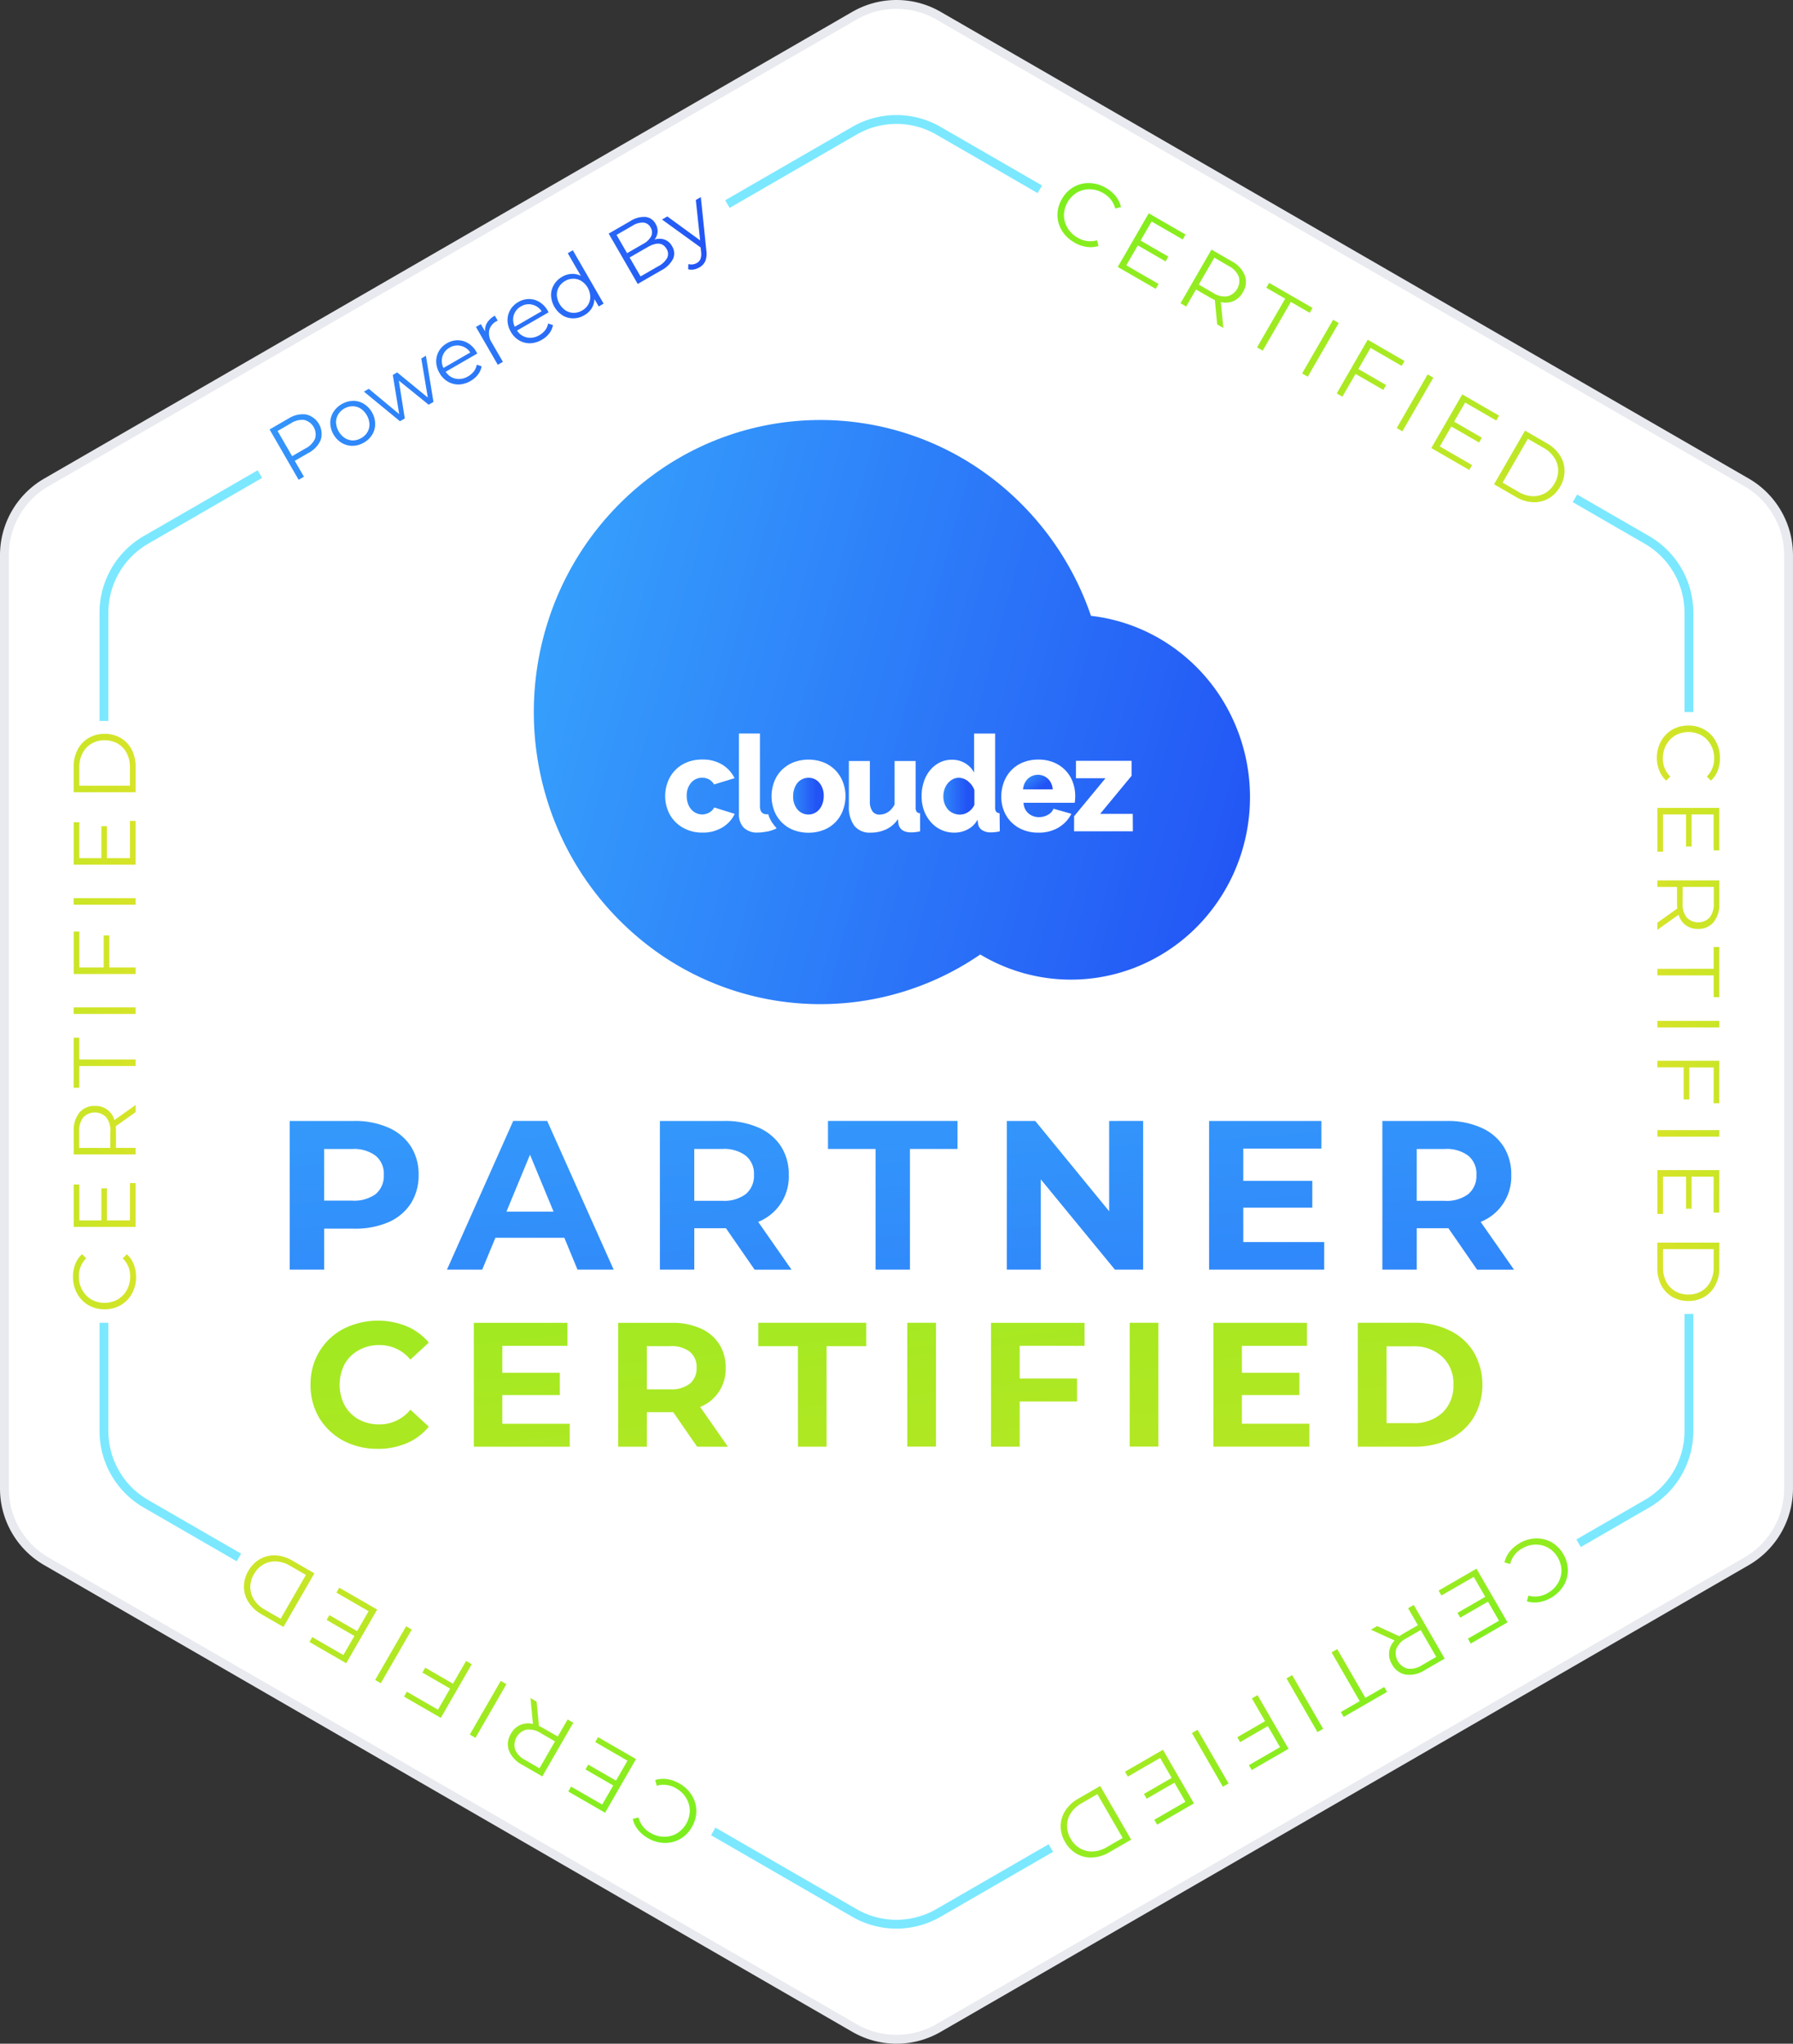 <svg xmlns="http://www.w3.org/2000/svg" xmlns:xlink="http://www.w3.org/1999/xlink" width="130.345" height="148.519" viewBox="0 0 130.345 148.519"><rect x="0" y="0" width="130.345" height="148.519" fill="#333333" stroke="none"/><defs><linearGradient id="linear-gradient" x1="1.009" y1="2.905" x2="-0.01" y2="-0.309" gradientUnits="objectBoundingBox"><stop offset="0" stop-color="#2253f5"></stop><stop offset="1" stop-color="#36a0fc"></stop></linearGradient><linearGradient id="linear-gradient-2" x1="1.036" y1="1.812" x2="-0.029" y2="-1.917" gradientUnits="objectBoundingBox"><stop offset="0" stop-color="#f2e02b"></stop><stop offset="1" stop-color="#55f218"></stop></linearGradient><linearGradient id="linear-gradient-3" x1="0.974" y1="1.074" x2="0.694" y2="-0.394" gradientUnits="objectBoundingBox"><stop offset="0" stop-color="#e7e22a"></stop><stop offset="1" stop-color="#65f11a"></stop></linearGradient><linearGradient id="linear-gradient-4" x1="-0.132" y1="1.022" x2="5.065" y2="0.407" xlink:href="#linear-gradient-3"></linearGradient><linearGradient id="linear-gradient-5" x1="-0.062" y1="0.849" x2="0.863" y2="1.209" xlink:href="#linear-gradient-3"></linearGradient><linearGradient id="linear-gradient-6" x1="0.034" y1="-0.1" x2="0.367" y2="1.376" xlink:href="#linear-gradient-3"></linearGradient><linearGradient id="linear-gradient-7" x1="1.132" y1="-0.022" x2="-4.065" y2="0.577" xlink:href="#linear-gradient-3"></linearGradient><clipPath id="clip-path"><path id="Caminho_814" data-name="Caminho 814" d="M1412.85,1153.831h52.1V1111.38h-52.1Z" transform="translate(-1412.85 -1111.38)" clip-rule="evenodd"></path></clipPath><linearGradient id="linear-gradient-8" x1="0.772" y1="0.862" x2="-0.368" y2="0.862" xlink:href="#linear-gradient"></linearGradient><linearGradient id="linear-gradient-9" x1="0.804" y1="0.551" x2="-0.09" y2="-0.056" xlink:href="#linear-gradient"></linearGradient><linearGradient id="linear-gradient-10" x1="0.771" y1="0.861" x2="-0.369" y2="0.861" xlink:href="#linear-gradient"></linearGradient><linearGradient id="linear-gradient-11" x1="0.986" y1="0.997" x2="-0.091" y2="0.756" xlink:href="#linear-gradient"></linearGradient><linearGradient id="linear-gradient-12" x1="1.049" y1="0.162" x2="0.017" y2="-0.026" xlink:href="#linear-gradient"></linearGradient></defs><g id="hima-selo-partner-certified-cloudez" transform="translate(-0.01)"><path id="Caminho_793" data-name="Caminho 793" d="M73.506,12.534a6.111,6.111,0,0,1,6.111,0l58.74,33.914a6.11,6.11,0,0,1,3.055,5.292v67.827a6.111,6.111,0,0,1-3.055,5.292l-58.74,33.913a6.111,6.111,0,0,1-6.111,0l-58.74-33.913a6.11,6.11,0,0,1-3.055-5.292V51.739a6.111,6.111,0,0,1,3.055-5.292l58.74-33.914Z" transform="translate(-11.379 -11.393)" fill="#fff"></path><path id="Caminho_794" data-name="Caminho 794" d="M61.966.863a6.425,6.425,0,0,1,6.432,0l58.74,33.914a6.435,6.435,0,0,1,3.216,5.569v67.827a6.436,6.436,0,0,1-3.218,5.57L68.4,147.656a6.422,6.422,0,0,1-6.432,0L3.227,113.743A6.431,6.431,0,0,1,.01,108.174V40.346a6.435,6.435,0,0,1,3.216-5.569L61.966.863ZM65.182.643a5.785,5.785,0,0,0-2.894.775L3.547,35.332A5.787,5.787,0,0,0,.653,40.346v67.828a5.784,5.784,0,0,0,2.893,5.014L62.286,147.1a5.8,5.8,0,0,0,5.79,0l58.741-33.913a5.784,5.784,0,0,0,2.893-5.014V40.346a5.787,5.787,0,0,0-2.895-5.014L68.076,1.418A5.785,5.785,0,0,0,65.182.644Z" transform="translate(0)" fill="#e8eaef"></path><path id="Caminho_795" data-name="Caminho 795" d="M329.944,317a6.111,6.111,0,0,1,6.111,0l51.5,29.733a6.11,6.11,0,0,1,3.055,5.292v59.466a6.111,6.111,0,0,1-3.055,5.292l-51.5,29.733a6.111,6.111,0,0,1-6.111,0l-51.5-29.733a6.11,6.11,0,0,1-3.055-5.292V352.028a6.11,6.11,0,0,1,3.055-5.292Z" transform="translate(-267.817 -307.502)" fill="#fff"></path><path id="Caminho_796" data-name="Caminho 796" d="M318.4,305.323a6.425,6.425,0,0,1,6.432,0l51.5,29.733a6.434,6.434,0,0,1,3.216,5.569v59.466a6.438,6.438,0,0,1-3.216,5.569l-51.5,29.732a6.424,6.424,0,0,1-6.432,0l-51.5-29.733a6.431,6.431,0,0,1-3.217-5.569V340.625a6.438,6.438,0,0,1,3.216-5.569l51.5-29.733Zm3.216-.219a5.785,5.785,0,0,0-2.894.775l-51.5,29.733a5.786,5.786,0,0,0-2.894,5.014v59.466a5.782,5.782,0,0,0,2.894,5.014l51.5,29.733a5.8,5.8,0,0,0,5.79,0l51.5-29.732a5.789,5.789,0,0,0,2.894-5.014V340.625a5.782,5.782,0,0,0-2.894-5.014l-51.5-29.733a5.785,5.785,0,0,0-2.894-.775Z" transform="translate(-256.439 -296.099)" fill="#7be8ff"></path><path id="Caminho_797" data-name="Caminho 797" d="M148.14,1951.408h6.432V1907.67H148.14Z" transform="translate(-144.062 -1855.279)" fill="#fff"></path><path id="Caminho_798" data-name="Caminho 798" d="M4363.83,1927.987h6.432V1884.25h-6.432Z" transform="translate(-4243.977 -1832.503)" fill="#fff"></path><path id="Caminho_799" data-name="Caminho 799" d="M2719.12,3997.349l3.216,5.57,38.363-22.148-3.216-5.57Z" transform="translate(-2644.435 -3866.029)" fill="#fff"></path><path id="Caminho_800" data-name="Caminho 800" d="M579.506,4015.7l-3.216,5.57,34.482,19.908,3.216-5.57Z" transform="translate(-560.454 -3905.416)" fill="#fff"></path><path id="Caminho_801" data-name="Caminho 801" d="M2722.616,355.41l-3.216,5.57,38.9,22.46,3.216-5.57Z" transform="translate(-2644.707 -345.649)" fill="#fff"></path><path id="Caminho_802" data-name="Caminho 802" d="M616.55,436.083l3.216,5.57,33.988-19.623-3.216-5.57Z" transform="translate(-599.608 -405.023)" fill="#fff"></path><path id="Caminho_803" data-name="Caminho 803" d="M771.657,2966.27a5.952,5.952,0,0,1,2.485.479,3.7,3.7,0,0,1,1.636,1.358,3.744,3.744,0,0,1,.571,2.084,3.793,3.793,0,0,1-.571,2.084,3.7,3.7,0,0,1-1.636,1.358,6.12,6.12,0,0,1-2.485.463h-2.176v2.979h-2.5V2966.27h4.677Zm-.139,5.789a2.656,2.656,0,0,0,1.713-.479,1.716,1.716,0,0,0,.587-1.389,1.69,1.69,0,0,0-.587-1.389,2.6,2.6,0,0,0-1.713-.494h-2.038v3.751h2.038Zm15.429,2.7h-5.017l-.957,2.315h-2.563l4.816-10.806h2.47l4.832,10.806H787.9l-.957-2.315Zm-.787-1.9-1.714-4.137-1.713,4.137h3.427Zm14.613,4.214-2.084-3.01h-2.3v3.01h-2.5V2966.27h4.677a5.951,5.951,0,0,1,2.485.479,3.7,3.7,0,0,1,1.636,1.358,3.743,3.743,0,0,1,.571,2.084,3.53,3.53,0,0,1-2.223,3.412l2.423,3.473h-2.686Zm-.046-6.885a1.691,1.691,0,0,0-.587-1.389,2.6,2.6,0,0,0-1.714-.494h-2.038v3.766h2.038a2.6,2.6,0,0,0,1.714-.494,1.717,1.717,0,0,0,.587-1.389Zm8.839-1.883h-3.458v-2.038h9.417v2.038h-3.458v8.768h-2.5Zm19.453-2.038v10.806h-2.053l-5.388-6.561v6.561h-2.47V2966.27h2.069l5.372,6.561v-6.561Zm13.162,8.8v2.007h-8.367V2966.27h8.166v2.007H836.3v2.346h5.017v1.945H836.3v2.5h5.882Zm11.113,2.007-2.084-3.01h-2.3v3.01h-2.5V2966.27h4.677a5.95,5.95,0,0,1,2.485.479,3.692,3.692,0,0,1,1.636,1.358,3.742,3.742,0,0,1,.571,2.084,3.53,3.53,0,0,1-2.223,3.412l2.423,3.473h-2.686Zm-.046-6.885a1.69,1.69,0,0,0-.587-1.389,2.6,2.6,0,0,0-1.714-.494h-2.038v3.767h2.038a2.6,2.6,0,0,0,1.714-.494,1.717,1.717,0,0,0,.587-1.389Z" transform="translate(-745.907 -2884.807)" fill="url(#linear-gradient)"></path><path id="Caminho_804" data-name="Caminho 804" d="M827.045,3503.964a5.257,5.257,0,0,1-2.5-.592,4.594,4.594,0,0,1-1.749-1.659,4.643,4.643,0,0,1-.63-2.406,4.573,4.573,0,0,1,.63-2.393,4.458,4.458,0,0,1,1.749-1.66,5.552,5.552,0,0,1,4.618-.192,4.229,4.229,0,0,1,1.6,1.183l-1.338,1.235a2.877,2.877,0,0,0-2.264-1.055,2.961,2.961,0,0,0-1.492.373,2.61,2.61,0,0,0-1.029,1.017,3.27,3.27,0,0,0,0,2.984,2.7,2.7,0,0,0,1.029,1.029,3.05,3.05,0,0,0,1.492.36,2.862,2.862,0,0,0,2.264-1.068l1.338,1.235a4.174,4.174,0,0,1-1.6,1.2,5.3,5.3,0,0,1-2.123.412Zm13.963-1.827v1.672h-6.972v-9h6.805v1.672h-4.734v1.955h4.181v1.621h-4.181v2.084h4.9Zm9.261,1.672-1.736-2.508h-1.917v2.508h-2.084v-9h3.9a4.959,4.959,0,0,1,2.071.4,3.078,3.078,0,0,1,1.364,1.132,3.117,3.117,0,0,1,.476,1.737,2.942,2.942,0,0,1-1.852,2.843l2.02,2.894Zm-.038-5.737a1.406,1.406,0,0,0-.489-1.157,2.163,2.163,0,0,0-1.428-.412h-1.7v3.139h1.7a2.164,2.164,0,0,0,1.428-.412A1.431,1.431,0,0,0,850.23,3498.072Zm7.365-1.569h-2.881v-1.7h7.847v1.7H859.68v7.307H857.6Zm7.953-1.7h2.084v9h-2.084Zm8.17,1.672v2.38h4.168v1.672h-4.168v3.28h-2.084v-9h6.8v1.673Zm8-1.672H883.8v9h-2.084Zm13.059,7.333v1.672H887.8v-9h6.805v1.672h-4.734v1.955h4.181v1.621h-4.181v2.084h4.9Zm3.524-7.333h4.091a5.655,5.655,0,0,1,2.586.566,4.1,4.1,0,0,1,1.749,1.57,4.759,4.759,0,0,1,0,4.734,4.188,4.188,0,0,1-1.749,1.583,5.767,5.767,0,0,1-2.586.553H898.3v-9Zm3.988,7.294a3.017,3.017,0,0,0,2.148-.746,2.668,2.668,0,0,0,.81-2.045,2.626,2.626,0,0,0-.81-2.032,2.988,2.988,0,0,0-2.148-.759h-1.9v5.583Z" transform="translate(-799.581 -3398.676)" fill="url(#linear-gradient-2)"></path><path id="Caminho_805" data-name="Caminho 805" d="M2800.371,488.789a2.475,2.475,0,0,1-.9-.861,2.2,2.2,0,0,1-.322-1.129,2.326,2.326,0,0,1,.327-1.17,2.293,2.293,0,0,1,.847-.863,2.178,2.178,0,0,1,1.147-.288,2.48,2.48,0,0,1,1.2.348,2.516,2.516,0,0,1,.718.608,1.92,1.92,0,0,1,.379.784l-.413.111a1.8,1.8,0,0,0-.886-1.128,1.956,1.956,0,0,0-.964-.274,1.808,1.808,0,0,0-.93.235,1.976,1.976,0,0,0-.952,1.649,1.8,1.8,0,0,0,.261.924,1.957,1.957,0,0,0,.719.7,1.77,1.77,0,0,0,1.423.2l.111.413a1.973,1.973,0,0,1-.877.065,2.5,2.5,0,0,1-.886-.318Zm6.128,3.018-.206.357-2.758-1.592,2.251-3.9,2.674,1.544-.206.357-2.261-1.306-.8,1.387,2.016,1.164-.2.351-2.017-1.164-.836,1.448,2.345,1.354Zm4.261,2.936-.168-1.768a3.339,3.339,0,0,1-.322-.163l-1.047-.6-.714,1.236-.412-.238,2.251-3.9,1.459.843a2.036,2.036,0,0,1,.964,1.032,1.4,1.4,0,0,1-.143,1.225,1.4,1.4,0,0,1-1.6.711l.181,1.887-.451-.261Zm-.3-2.289a1.554,1.554,0,0,0,1.034.255,1.158,1.158,0,0,0,.833-1.443,1.554,1.554,0,0,0-.738-.768l-1.036-.6-1.129,1.955,1.036.6Zm5.245.421-1.371-.791.206-.356,3.153,1.82-.206.356-1.37-.791-2.045,3.543-.412-.238Zm3.482,1.535.412.238-2.251,3.9-.412-.238Zm2.722,2.047-.884,1.532,2.017,1.164-.206.356-2.016-1.164-.955,1.654-.412-.238,2.251-3.9,2.674,1.544-.206.356-2.262-1.306Zm4.155,1.923.412.238-2.251,3.9-.412-.238Zm3.228,6.588-.206.357-2.758-1.592,2.251-3.9,2.674,1.544-.206.356-2.261-1.306-.8,1.387L2830,502.98l-.2.351-2.017-1.164-.836,1.448,2.345,1.354Zm3.85-2.5,1.587.916a2.663,2.663,0,0,1,.948.881,2.063,2.063,0,0,1,.336,1.115,2.232,2.232,0,0,1-.321,1.159,2.269,2.269,0,0,1-.847.863,2.115,2.115,0,0,1-1.134.266,2.7,2.7,0,0,1-1.234-.385l-1.587-.917,2.251-3.9Zm-.48,4.446a2.2,2.2,0,0,0,1.012.317,1.733,1.733,0,0,0,.921-.219,1.861,1.861,0,0,0,.691-.708,1.828,1.828,0,0,0,.264-.947,1.682,1.682,0,0,0-.271-.907,2.16,2.16,0,0,0-.778-.724l-1.153-.666-1.839,3.186,1.153.666Z" transform="translate(-2722.267 -471.172)" fill="url(#linear-gradient-3)"></path><path id="Caminho_806" data-name="Caminho 806" d="M4385.84,1922.214a2.477,2.477,0,0,1,.3-1.209,2.2,2.2,0,0,1,.816-.843,2.326,2.326,0,0,1,1.177-.3,2.291,2.291,0,0,1,1.171.3,2.176,2.176,0,0,1,.823.849,2.469,2.469,0,0,1,.3,1.209,2.52,2.52,0,0,1-.167.926,1.917,1.917,0,0,1-.489.72l-.3-.3a1.8,1.8,0,0,0,.534-1.331,1.956,1.956,0,0,0-.245-.971,1.806,1.806,0,0,0-.669-.688,1.975,1.975,0,0,0-1.9,0,1.806,1.806,0,0,0-.669.688,1.955,1.955,0,0,0-.244.971,1.769,1.769,0,0,0,.54,1.331l-.3.3a1.971,1.971,0,0,1-.5-.727A2.509,2.509,0,0,1,4385.84,1922.214Zm.45,6.816h-.412v-3.183h4.5v3.087h-.412v-2.611h-1.6v2.328h-.405v-2.328h-1.672v2.708Zm-.412,5.158,1.448-1.029a3.186,3.186,0,0,1-.02-.36v-1.209h-1.428v-.476h4.5v1.685a2.032,2.032,0,0,1-.412,1.351,1.4,1.4,0,0,1-1.132.489,1.4,1.4,0,0,1-1.415-1.029l-1.544,1.1Zm1.833-1.4a1.556,1.556,0,0,0,.3,1.023,1.158,1.158,0,0,0,1.666,0,1.556,1.556,0,0,0,.3-1.023v-1.2h-2.258Zm2.258,4.752v-1.582h.412v3.641h-.412v-1.582h-4.091v-.476Zm.412,3.783v.476h-4.5v-.476Zm-.412,3.382H4388.2v2.328h-.412V1944.7h-1.91v-.476h4.5v3.087h-.412Zm.412,4.559v.476h-4.5v-.476Zm-4.091,6.089h-.412v-3.184h4.5v3.087h-.412v-2.611h-1.6v2.328h-.405v-2.328h-1.672v2.708Zm4.091,2.084v1.833a2.651,2.651,0,0,1-.29,1.261,2.064,2.064,0,0,1-.8.849,2.237,2.237,0,0,1-1.164.3,2.271,2.271,0,0,1-1.171-.3,2.122,2.122,0,0,1-.8-.849,2.706,2.706,0,0,1-.283-1.261v-1.833h4.5Zm-4.091,1.807a2.209,2.209,0,0,0,.231,1.035,1.739,1.739,0,0,0,.65.688,1.863,1.863,0,0,0,.958.245,1.829,1.829,0,0,0,.952-.245,1.679,1.679,0,0,0,.649-.688,2.153,2.153,0,0,0,.238-1.035v-1.332h-3.679Z" transform="translate(-4265.382 -1867.135)" fill="url(#linear-gradient-4)"></path><path id="Caminho_807" data-name="Caminho 807" d="M2841.037,4071.176a2.475,2.475,0,0,1,1.2-.349,2.2,2.2,0,0,1,1.138.286,2.328,2.328,0,0,1,.85.868,2.294,2.294,0,0,1,.323,1.165,2.189,2.189,0,0,1-.323,1.138,2.632,2.632,0,0,1-1.785,1.179,1.915,1.915,0,0,1-.868-.063l.111-.413a1.792,1.792,0,0,0,1.42-.2,1.953,1.953,0,0,0,.719-.7,1.806,1.806,0,0,0,.262-.924,1.975,1.975,0,0,0-.952-1.649,1.806,1.806,0,0,0-.93-.235,1.959,1.959,0,0,0-.964.274,1.768,1.768,0,0,0-.883,1.134l-.413-.111a1.975,1.975,0,0,1,.381-.792,2.513,2.513,0,0,1,.719-.608Zm-5.678,3.8-.206-.356,2.757-1.592,2.251,3.9-2.673,1.543-.206-.356,2.262-1.305-.8-1.387-2.017,1.164-.2-.35,2.017-1.164-.836-1.448Zm-4.673,2.223,1.615.738a3.308,3.308,0,0,1,.3-.2l1.047-.6-.714-1.236.412-.238,2.251,3.9-1.46.842a2.029,2.029,0,0,1-1.375.319,1.4,1.4,0,0,1-.99-.736,1.4,1.4,0,0,1,.184-1.74l-1.724-.787.451-.26Zm2.131.886a1.55,1.55,0,0,0-.738.767,1.157,1.157,0,0,0,.833,1.443,1.554,1.554,0,0,0,1.034-.255l1.036-.6-1.129-1.955-1.036.6Zm-2.987,4.331,1.37-.791.206.356-3.153,1.82-.206-.356,1.371-.791-2.045-3.543.412-.238Zm-3.071,2.248-.412.238-2.251-3.9.412-.238Zm-3.134,1.335-.884-1.532-2.017,1.164-.206-.356,2.017-1.164-.955-1.655.412-.238,2.251,3.9-2.674,1.544-.206-.356Zm-3.742,2.636-.412.238-2.251-3.9.412-.238Zm-7.319-.5-.206-.356,2.757-1.592,2.251,3.9-2.674,1.544-.206-.356,2.262-1.306-.8-1.387-2.017,1.164-.2-.35,2.016-1.164-.836-1.449-2.345,1.354Zm.24,4.584-1.587.917a2.66,2.66,0,0,1-1.236.38,2.067,2.067,0,0,1-1.135-.267,2.235,2.235,0,0,1-.844-.856,2.274,2.274,0,0,1-.323-1.166,2.118,2.118,0,0,1,.337-1.115,2.7,2.7,0,0,1,.95-.875l1.587-.917,2.251,3.9Zm-3.61-2.639a2.2,2.2,0,0,0-.781.717,1.736,1.736,0,0,0-.271.907,1.862,1.862,0,0,0,.268.952,1.829,1.829,0,0,0,.687.7,1.678,1.678,0,0,0,.92.219,2.158,2.158,0,0,0,1.016-.312l1.153-.666-1.84-3.186Z" transform="translate(-2730.562 -3959.029)" fill="url(#linear-gradient-5)"></path><path id="Caminho_808" data-name="Caminho 808" d="M677.449,4132.371a2.475,2.475,0,0,1,.9.861,2.2,2.2,0,0,1,.321,1.129,2.324,2.324,0,0,1-.327,1.171,2.291,2.291,0,0,1-.847.862,2.187,2.187,0,0,1-1.147.289,2.479,2.479,0,0,1-1.2-.349,2.516,2.516,0,0,1-.718-.607,1.921,1.921,0,0,1-.38-.784l.413-.11a1.79,1.79,0,0,0,.886,1.127,1.95,1.95,0,0,0,.963.274,1.8,1.8,0,0,0,.93-.234,1.977,1.977,0,0,0,.952-1.649,1.815,1.815,0,0,0-.261-.924,1.958,1.958,0,0,0-.719-.7,1.77,1.77,0,0,0-1.423-.2l-.111-.413a1.962,1.962,0,0,1,.877-.065,2.51,2.51,0,0,1,.886.318Zm-6.128-3.018.206-.356,2.758,1.592-2.251,3.9-2.674-1.544.206-.356,2.262,1.306.8-1.387-2.016-1.164.2-.352,2.017,1.165.836-1.449Zm-4.261-2.936.168,1.768a3.312,3.312,0,0,1,.322.164l1.047.6.714-1.237.412.238-2.251,3.9-1.459-.842a2.031,2.031,0,0,1-.964-1.032,1.4,1.4,0,0,1,.143-1.225,1.4,1.4,0,0,1,1.6-.71l-.181-1.887.451.261Zm.3,2.288a1.558,1.558,0,0,0-1.034-.255,1.157,1.157,0,0,0-.833,1.442,1.552,1.552,0,0,0,.738.768l1.036.6,1.129-1.956-1.036-.6Zm-4.747.342-.412-.238,2.251-3.9.412.238ZM659.887,4127l.884-1.532-2.016-1.164.206-.356,2.017,1.164.955-1.654.412.238-2.251,3.9-2.674-1.544.206-.356Zm-4.154-1.923-.412-.238,2.251-3.9.412.238Zm-3.228-6.587.206-.357,2.757,1.592-2.251,3.9-2.674-1.544.206-.356,2.262,1.305.8-1.386-2.017-1.165.2-.351,2.016,1.164.836-1.448-2.345-1.354Zm-3.85,2.5-1.588-.917a2.661,2.661,0,0,1-.947-.881,2.063,2.063,0,0,1-.337-1.115,2.229,2.229,0,0,1,.32-1.159,2.266,2.266,0,0,1,.847-.863,2.109,2.109,0,0,1,1.134-.266,2.7,2.7,0,0,1,1.233.385l1.587.917-2.251,3.9Zm.48-4.447a2.207,2.207,0,0,0-1.013-.317,1.739,1.739,0,0,0-.921.218,1.867,1.867,0,0,0-.691.708,1.828,1.828,0,0,0-.264.946,1.679,1.679,0,0,0,.271.907,2.159,2.159,0,0,0,.778.724l1.153.666,1.839-3.187-1.153-.666Z" transform="translate(-628.039 -4002.755)" fill="url(#linear-gradient-6)"></path><path id="Caminho_809" data-name="Caminho 809" d="M198.159,1981.317a2.477,2.477,0,0,1-.3,1.209,2.206,2.206,0,0,1-.817.843,2.329,2.329,0,0,1-1.177.3,2.294,2.294,0,0,1-1.171-.3,2.179,2.179,0,0,1-.823-.849,2.475,2.475,0,0,1-.3-1.209,2.507,2.507,0,0,1,.167-.926,1.921,1.921,0,0,1,.489-.72l.3.3A1.794,1.794,0,0,0,194,1981.3a1.957,1.957,0,0,0,.244.971,1.815,1.815,0,0,0,.669.688,1.975,1.975,0,0,0,1.9,0,1.813,1.813,0,0,0,.669-.688,1.954,1.954,0,0,0,.244-.971,1.768,1.768,0,0,0-.54-1.331l.3-.3a1.972,1.972,0,0,1,.5.727,2.505,2.505,0,0,1,.167.926Zm-.45-6.817h.412v3.184h-4.5V1974.6h.412v2.611h1.6v-2.328h.405v2.328h1.672V1974.5Zm.412-5.158-1.447,1.029a3.255,3.255,0,0,1,.02.36v1.209h1.428v.476h-4.5v-1.685a2.033,2.033,0,0,1,.412-1.351,1.4,1.4,0,0,1,1.132-.489,1.4,1.4,0,0,1,1.415,1.029l1.544-1.1v.521Zm-1.833,1.4a1.556,1.556,0,0,0-.3-1.023,1.157,1.157,0,0,0-1.666,0,1.555,1.555,0,0,0-.3,1.023v1.2h2.258v-1.2Zm-2.258-4.752v1.582h-.412v-3.64h.412v1.582h4.091v.476Zm-.412-3.783v-.476h4.5v.476Zm.412-3.381H195.8V1956.5h.412v2.328h1.91v.476h-4.5v-3.087h.412v2.611Zm-.412-4.559v-.476h4.5v.476Zm4.091-6.089h.412v3.184h-4.5v-3.087h.412v2.611h1.6v-2.328h.405v2.328h1.672v-2.708Zm-4.091-2.084v-1.833a2.652,2.652,0,0,1,.289-1.26,2.06,2.06,0,0,1,.8-.849,2.234,2.234,0,0,1,1.164-.3,2.267,2.267,0,0,1,1.17.3,2.116,2.116,0,0,1,.8.849,2.7,2.7,0,0,1,.283,1.26v1.833h-4.5Zm4.091-1.807a2.2,2.2,0,0,0-.232-1.036,1.734,1.734,0,0,0-.649-.688,1.864,1.864,0,0,0-.958-.245,1.829,1.829,0,0,0-.952.245,1.679,1.679,0,0,0-.65.688,2.157,2.157,0,0,0-.238,1.036v1.331h3.679Z" transform="translate(-188.254 -1888.521)" fill="url(#linear-gradient-7)"></path><g id="Grupo_361" data-name="Grupo 361" transform="translate(38.811 30.522)" clip-path="url(#clip-path)"><g id="_2624421948960" transform="translate(0.004 0)"><path id="Caminho_810" data-name="Caminho 810" d="M2100.561,2058.088a1.028,1.028,0,0,0-.445.1,1.042,1.042,0,0,0-.353.272,1.289,1.289,0,0,0-.228.423,1.622,1.622,0,0,0-.087.54,1.43,1.43,0,0,0,.315.969,1.032,1.032,0,0,0,.36.274,1.021,1.021,0,0,0,.44.092.991.991,0,0,0,.439-.1,1.053,1.053,0,0,0,.349-.272,1.34,1.34,0,0,0,.234-.423,1.649,1.649,0,0,0,.086-.541,1.43,1.43,0,0,0-.315-.968,1.015,1.015,0,0,0-.357-.275A.993.993,0,0,0,2100.561,2058.088Z" transform="translate(-2080.595 -2032.088)" fill="url(#linear-gradient-8)"></path><path id="Caminho_811" data-name="Caminho 811" d="M2709.859,2050.914a1.074,1.074,0,0,0-1.476,0,1.205,1.205,0,0,0-.343.764h2.159A1.181,1.181,0,0,0,2709.859,2050.914Z" transform="translate(-2672.474 -2024.836)" fill="url(#linear-gradient-9)"></path><path id="Caminho_812" data-name="Caminho 812" d="M2498.935,2058.347a1.076,1.076,0,0,0-.664-.248.936.936,0,0,0-.456.116,1.223,1.223,0,0,0-.358.3,1.294,1.294,0,0,0-.229.429,1.606,1.606,0,0,0-.081.515,1.5,1.5,0,0,0,.09.526,1.321,1.321,0,0,0,.248.419,1.091,1.091,0,0,0,.383.272,1.191,1.191,0,0,0,.483.1,1.1,1.1,0,0,0,.606-.189,1.221,1.221,0,0,0,.446-.521v-1.071a1.417,1.417,0,0,0-.467-.642Z" transform="translate(-2467.373 -2032.099)" fill="url(#linear-gradient-10)"></path><path id="Caminho_813" data-name="Caminho 813" d="M1453.5,1125.6a21.186,21.186,0,0,0-7.668-10.354,20.521,20.521,0,0,0-24.244.177,21.206,21.206,0,0,0-7.522,10.465,21.6,21.6,0,0,0-.141,12.97,21.233,21.233,0,0,0,7.293,10.632,20.522,20.522,0,0,0,24.234.722,12.805,12.805,0,0,0,11.167.983,13,13,0,0,0,4.8-3.216,13.307,13.307,0,0,0,2.975-5.009,13.478,13.478,0,0,0-1.381-11.333,13.13,13.13,0,0,0-4.088-4.115,12.861,12.861,0,0,0-5.429-1.921Zm-26.783,15.372a2.721,2.721,0,0,1-1.476.38,2.79,2.79,0,0,1-1.131-.22,2.568,2.568,0,0,1-.851-.581,2.452,2.452,0,0,1-.53-.847,2.883,2.883,0,0,1,0-2.015,2.469,2.469,0,0,1,1.37-1.429,2.882,2.882,0,0,1,1.142-.214,2.682,2.682,0,0,1,1.463.375,2.384,2.384,0,0,1,.888.978l-1.491.457a.97.97,0,0,0-.368-.367.945.945,0,0,0-.5-.12,1.009,1.009,0,0,0-.439.089,1.028,1.028,0,0,0-.36.271,1.394,1.394,0,0,0-.32.963,1.664,1.664,0,0,0,.086.55,1.276,1.276,0,0,0,.24.423,1.074,1.074,0,0,0,.357.272,1.036,1.036,0,0,0,.96-.043.9.9,0,0,0,.354-.365l1.491.465a2.263,2.263,0,0,1-.884.975Zm3.257.3c-.072.015-.141.023-.21.035a3.3,3.3,0,0,1-.488.043,1.379,1.379,0,0,1-1.013-.349,1.361,1.361,0,0,1-.353-1.012v-5.836h1.526v5.286c0,.318.114.5.325.562a.632.632,0,0,0,.162.022.74.74,0,0,0,.114-.008c.01.032.02.065.031.1a2.45,2.45,0,0,0,.521.847c.01.012.021.02.032.032l.012.065a2.891,2.891,0,0,1-.659.217Zm5.5-1.552a2.433,2.433,0,0,1-1.367,1.428,3.141,3.141,0,0,1-2.284,0,2.479,2.479,0,0,1-.845-.581,2.453,2.453,0,0,1-.521-.847,2.958,2.958,0,0,1,0-2.016,2.44,2.44,0,0,1,.521-.853,2.555,2.555,0,0,1,.845-.582,3.091,3.091,0,0,1,2.284,0,2.57,2.57,0,0,1,.841.582,2.527,2.527,0,0,1,.525.847,2.825,2.825,0,0,1,.182,1.007,2.91,2.91,0,0,1-.182,1.011v0Zm5.61,1.539a3,3,0,0,1-.372.063,2.733,2.733,0,0,1-.278.015q-.822,0-.936-.653l-.029-.312a2.1,2.1,0,0,1-.855.746,2.68,2.68,0,0,1-1.142.238,1.414,1.414,0,0,1-1.171-.492,2.271,2.271,0,0,1-.4-1.446v-3.265h1.526v2.931a1.2,1.2,0,0,0,.182.714.606.606,0,0,0,.228.191.593.593,0,0,0,.289.058,1.168,1.168,0,0,0,.592-.165,1.411,1.411,0,0,0,.507-.575v-3.155h1.529v3.359a.56.56,0,0,0,.071.326.357.357,0,0,0,.115.084.346.346,0,0,0,.138.032l0,1.3Zm5.79,0a2.7,2.7,0,0,1-.363.063,2.75,2.75,0,0,1-.285.015,1.134,1.134,0,0,1-.651-.17.673.673,0,0,1-.2-.213.665.665,0,0,1-.088-.279l-.029-.263a1.725,1.725,0,0,1-.721.711,2.092,2.092,0,0,1-.97.233,2.246,2.246,0,0,1-.951-.2,2.22,2.22,0,0,1-.751-.56,2.678,2.678,0,0,1-.5-.837,3.059,3.059,0,0,1-.176-1.056,3.267,3.267,0,0,1,.162-1.041,2.57,2.57,0,0,1,.456-.842,2.176,2.176,0,0,1,.7-.56,1.944,1.944,0,0,1,.893-.2,1.828,1.828,0,0,1,.951.252,1.747,1.747,0,0,1,.654.682v-2.837h1.529v5.351a.55.55,0,0,0,.072.326.355.355,0,0,0,.252.116Zm4.291-.283a2.806,2.806,0,0,1-1.492.38,2.912,2.912,0,0,1-1.131-.209,2.489,2.489,0,0,1-.85-.57,2.413,2.413,0,0,1-.53-.832,2.721,2.721,0,0,1-.181-.989,2.985,2.985,0,0,1,.181-1.047,2.466,2.466,0,0,1,.534-.871,2.425,2.425,0,0,1,.836-.574,2.879,2.879,0,0,1,1.142-.214,2.84,2.84,0,0,1,1.142.214,2.507,2.507,0,0,1,.842.581,2.446,2.446,0,0,1,.52.842,2.847,2.847,0,0,1,.177,1,2.277,2.277,0,0,1-.01.267,1.761,1.761,0,0,1-.028.233h-3.718a1.07,1.07,0,0,0,.1.429,1.055,1.055,0,0,0,.265.349,1.158,1.158,0,0,0,.751.267,1.353,1.353,0,0,0,.645-.165.842.842,0,0,0,.416-.448l1.3.369a2.358,2.358,0,0,1-.917.984h.006Zm5.379.283h-4.271v-1.09l2.284-2.765h-2.147v-1.266h4.043v1.09l-2.284,2.764h2.37l.006,1.267Z" transform="translate(-1412.996 -1111.37)" fill="url(#linear-gradient-11)"></path></g></g><path id="Caminho_815" data-name="Caminho 815" d="M1412.85,1153.841h52.1V1111.39h-52.1Z" transform="translate(-1374.039 -1080.868)" fill="none"></path><path id="Caminho_816" data-name="Caminho 816" d="M714.939,537.627a1.908,1.908,0,0,1,1.291-.3,1.459,1.459,0,0,1,1.063,1.84,1.929,1.929,0,0,1-.908.963l-.983.567.667,1.155-.386.223-2.112-3.659,1.369-.791Zm1.239,2.17a1.485,1.485,0,0,0,.7-.715,1.086,1.086,0,0,0-.782-1.354,1.459,1.459,0,0,0-.97.239l-.972.561,1.056,1.83Zm4.25-.426a1.668,1.668,0,0,1-.819.236,1.536,1.536,0,0,1-.792-.212,1.748,1.748,0,0,1-.833-1.442,1.5,1.5,0,0,1,.215-.787,1.769,1.769,0,0,1,1.432-.827,1.453,1.453,0,0,1,.783.21,1.748,1.748,0,0,1,.833,1.442,1.5,1.5,0,0,1-.207.789A1.671,1.671,0,0,1,720.428,539.372Zm-.19-.329a1.2,1.2,0,0,0,.447-.433,1.083,1.083,0,0,0,.146-.593,1.456,1.456,0,0,0-.646-1.119,1.049,1.049,0,0,0-.583-.165,1.161,1.161,0,0,0-.6.166,1.2,1.2,0,0,0-.45.441,1.1,1.1,0,0,0-.149.587,1.458,1.458,0,0,0,.646,1.118,1.147,1.147,0,0,0,.586.171,1.229,1.229,0,0,0,.6-.174Zm4.7-5.975.547,3.35-.35.2-2.168-1.752.433,2.754-.35.2-2.622-2.152.355-.205,2.211,1.839-.465-2.847.319-.184,2.227,1.829-.476-2.841.34-.2Zm3.736-.171-2.3,1.328a1.144,1.144,0,0,0,.73.505,1.27,1.27,0,0,0,.9-.173,1.409,1.409,0,0,0,.419-.361,1.218,1.218,0,0,0,.214-.486l.348.12a1.351,1.351,0,0,1-.267.6,1.758,1.758,0,0,1-.535.462,1.8,1.8,0,0,1-.855.257,1.53,1.53,0,0,1-.8-.209,1.645,1.645,0,0,1-.6-.616,1.726,1.726,0,0,1-.244-.821,1.492,1.492,0,0,1,.194-.774,1.566,1.566,0,0,1,.587-.576,1.532,1.532,0,0,1,.787-.218,1.449,1.449,0,0,1,.762.222,1.7,1.7,0,0,1,.589.622l.061.118Zm-2.016-.425a1.083,1.083,0,0,0-.521.643,1.143,1.143,0,0,0,.077.833l1.949-1.125a1.132,1.132,0,0,0-.689-.481,1.071,1.071,0,0,0-.817.13Zm2.582-1.17a1.042,1.042,0,0,1,.146-.642,1.545,1.545,0,0,1,.561-.512l.208.361-.092.046a1.013,1.013,0,0,0-.525.659,1.228,1.228,0,0,0,.186.89l.809,1.4-.371.214-1.587-2.749.355-.205.311.538Zm4.619-1.4-2.3,1.328a1.145,1.145,0,0,0,.731.505,1.27,1.27,0,0,0,.9-.173,1.41,1.41,0,0,0,.419-.361,1.215,1.215,0,0,0,.214-.486l.348.12a1.353,1.353,0,0,1-.267.6,1.762,1.762,0,0,1-.535.462,1.8,1.8,0,0,1-.855.257,1.528,1.528,0,0,1-.8-.209,1.646,1.646,0,0,1-.6-.616,1.725,1.725,0,0,1-.244-.821,1.494,1.494,0,0,1,.194-.774,1.568,1.568,0,0,1,.587-.576,1.535,1.535,0,0,1,.787-.218,1.453,1.453,0,0,1,.762.222,1.7,1.7,0,0,1,.589.622l.061.118Zm-2.016-.425a1.085,1.085,0,0,0-.521.643,1.144,1.144,0,0,0,.077.833l1.95-1.126a1.13,1.13,0,0,0-.688-.48,1.07,1.07,0,0,0-.817.13Zm3.773-4.081,2.239,3.878-.356.205-.314-.543a1.306,1.306,0,0,1-.2.68,1.483,1.483,0,0,1-.533.5,1.612,1.612,0,0,1-.8.227,1.47,1.47,0,0,1-.778-.213,1.818,1.818,0,0,1-.839-1.453,1.426,1.426,0,0,1,.208-.775,1.608,1.608,0,0,1,.6-.582,1.46,1.46,0,0,1,.683-.206,1.293,1.293,0,0,1,.676.146l-.954-1.652.371-.214Zm.679,4.375a1.188,1.188,0,0,0,.442-.429,1.086,1.086,0,0,0,.146-.593,1.408,1.408,0,0,0-.646-1.119,1.051,1.051,0,0,0-.583-.165,1.154,1.154,0,0,0-.6.163,1.2,1.2,0,0,0-.45.441,1.1,1.1,0,0,0-.149.587,1.457,1.457,0,0,0,.646,1.119,1.142,1.142,0,0,0,.586.171,1.231,1.231,0,0,0,.6-.174Zm5.256-5.146a1.1,1.1,0,0,1,.735-.006,1.016,1.016,0,0,1,.543.481.977.977,0,0,1,.069.929,2,2,0,0,1-.88.842l-1.683.972-2.112-3.659,1.579-.911a1.82,1.82,0,0,1,1.088-.3.933.933,0,0,1,.741.5,1.007,1.007,0,0,1,.147.605,1.019,1.019,0,0,1-.227.549Zm-2.757-.346.766,1.328,1.166-.673a1.375,1.375,0,0,0,.588-.562.663.663,0,0,0-.046-.635.648.648,0,0,0-.524-.353,1.342,1.342,0,0,0-.784.223Zm3.035,2.276a1.552,1.552,0,0,0,.646-.6.675.675,0,0,0-.051-.668q-.4-.684-1.388-.111l-1.291.745.794,1.375Zm3.092-5.026.4,3.872a1.52,1.52,0,0,1-.07.772,1,1,0,0,1-.435.467,1.243,1.243,0,0,1-.407.151.93.93,0,0,1-.407-.016l.013-.377a.791.791,0,0,0,.622-.081.571.571,0,0,0,.259-.289,1.076,1.076,0,0,0,.046-.5l-.034-.336L742.1,523.16l.387-.223,2.384,1.739-.314-2.934.366-.211Z" transform="translate(-693.964 -507.207)" fill="url(#linear-gradient-12)"></path></g></svg>